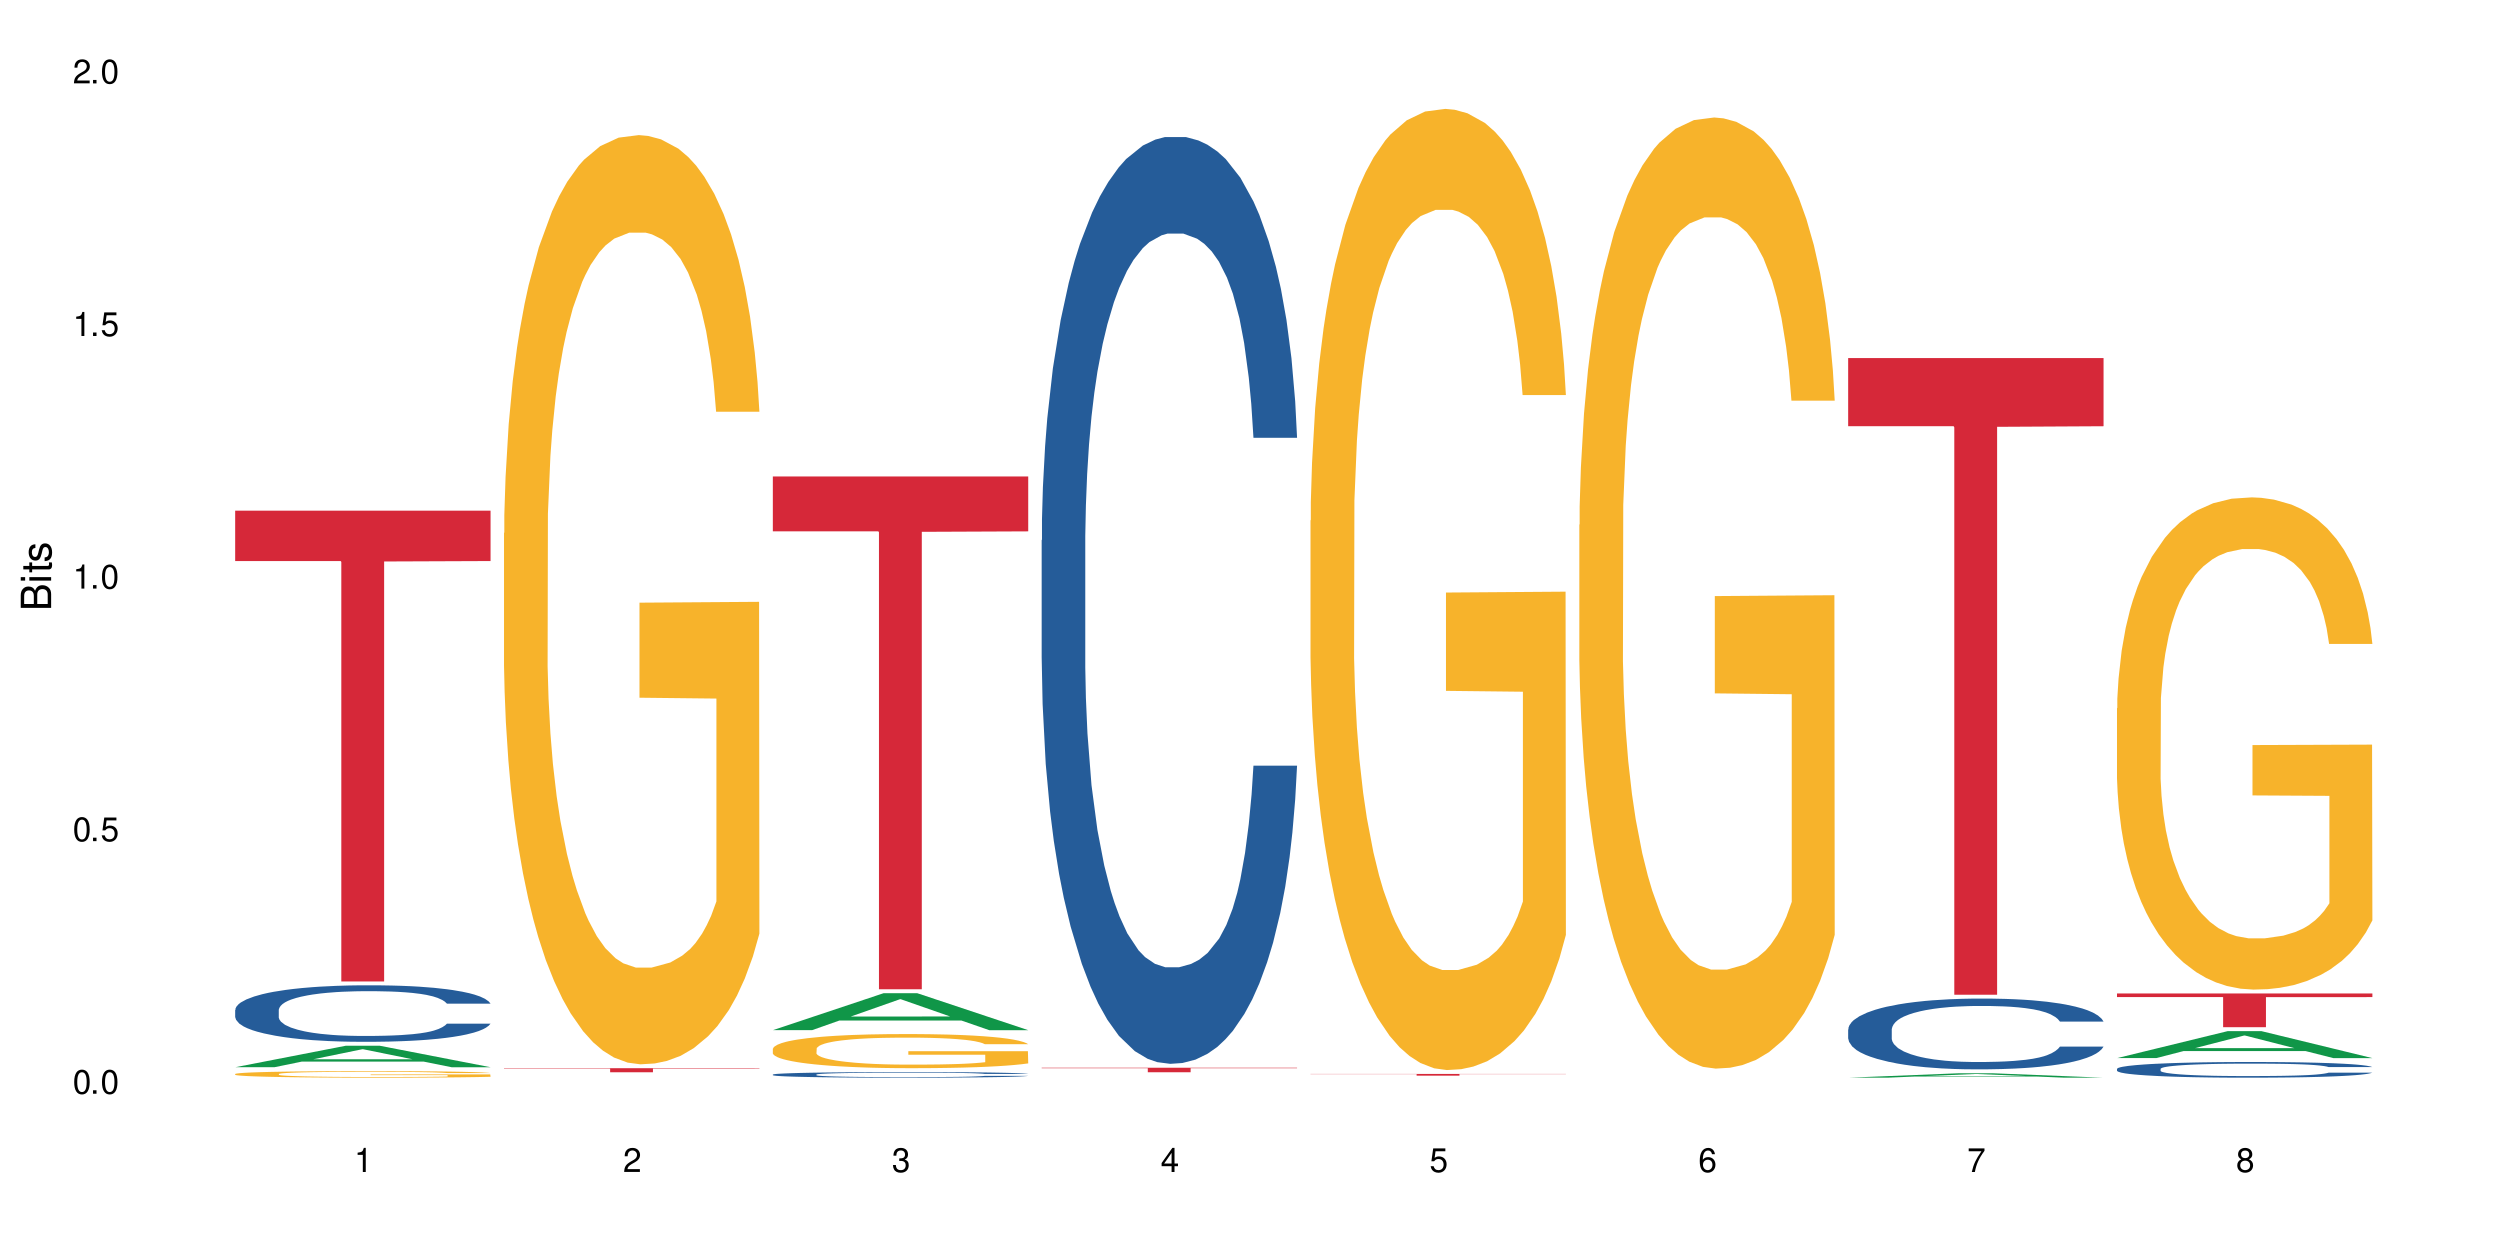 <?xml version="1.0" encoding="UTF-8"?>
<svg xmlns="http://www.w3.org/2000/svg" xmlns:xlink="http://www.w3.org/1999/xlink" width="720" height="360" viewBox="0 0 720 360">
<defs>
<g>
<g id="glyph-0-0">
</g>
<g id="glyph-0-1">
<path d="M 2.641 -6.938 C 2 -6.938 1.422 -6.656 1.078 -6.172 C 0.641 -5.562 0.406 -4.641 0.406 -3.359 C 0.406 -1.016 1.188 0.219 2.641 0.219 C 4.078 0.219 4.859 -1.016 4.859 -3.297 C 4.859 -4.641 4.656 -5.547 4.203 -6.172 C 3.844 -6.656 3.281 -6.938 2.641 -6.938 Z M 2.641 -6.188 C 3.547 -6.188 4 -5.25 4 -3.375 C 4 -1.406 3.562 -0.484 2.625 -0.484 C 1.734 -0.484 1.281 -1.438 1.281 -3.344 C 1.281 -5.25 1.734 -6.188 2.641 -6.188 Z M 2.641 -6.188 "/>
</g>
<g id="glyph-0-2">
<path d="M 1.828 -1 L 0.828 -1 L 0.828 0 L 1.828 0 Z M 1.828 -1 "/>
</g>
<g id="glyph-0-3">
<path d="M 4.562 -6.797 L 1.062 -6.797 L 0.547 -3.094 L 1.328 -3.094 C 1.719 -3.562 2.047 -3.734 2.578 -3.734 C 3.484 -3.734 4.062 -3.109 4.062 -2.094 C 4.062 -1.125 3.484 -0.531 2.578 -0.531 C 1.828 -0.531 1.375 -0.906 1.188 -1.672 L 0.328 -1.672 C 0.453 -1.109 0.547 -0.844 0.75 -0.594 C 1.125 -0.078 1.828 0.219 2.594 0.219 C 3.969 0.219 4.922 -0.781 4.922 -2.219 C 4.922 -3.562 4.031 -4.484 2.719 -4.484 C 2.25 -4.484 1.859 -4.359 1.469 -4.062 L 1.734 -5.969 L 4.562 -5.969 Z M 4.562 -6.797 "/>
</g>
<g id="glyph-0-4">
<path d="M 2.484 -4.938 L 2.484 0 L 3.328 0 L 3.328 -6.938 L 2.766 -6.938 C 2.469 -5.875 2.281 -5.734 0.984 -5.562 L 0.984 -4.938 Z M 2.484 -4.938 "/>
</g>
<g id="glyph-0-5">
<path d="M 4.859 -0.828 L 1.281 -0.828 C 1.359 -1.406 1.672 -1.781 2.5 -2.281 L 3.469 -2.828 C 4.406 -3.344 4.906 -4.062 4.906 -4.906 C 4.906 -5.484 4.672 -6.031 4.266 -6.406 C 3.859 -6.766 3.375 -6.938 2.719 -6.938 C 1.859 -6.938 1.219 -6.625 0.844 -6.031 C 0.609 -5.672 0.5 -5.234 0.484 -4.531 L 1.328 -4.531 C 1.359 -5.016 1.406 -5.281 1.531 -5.516 C 1.75 -5.938 2.188 -6.203 2.703 -6.203 C 3.469 -6.203 4.031 -5.641 4.031 -4.891 C 4.031 -4.344 3.719 -3.859 3.125 -3.516 L 2.234 -3 C 0.812 -2.172 0.406 -1.531 0.328 -0.016 L 4.859 -0.016 Z M 4.859 -0.828 "/>
</g>
<g id="glyph-0-6">
<path d="M 2.125 -3.188 L 2.578 -3.188 C 3.5 -3.188 3.984 -2.766 3.984 -1.922 C 3.984 -1.062 3.469 -0.531 2.594 -0.531 C 1.656 -0.531 1.203 -1 1.156 -2.016 L 0.312 -2.016 C 0.344 -1.453 0.438 -1.094 0.609 -0.781 C 0.953 -0.109 1.625 0.219 2.547 0.219 C 3.953 0.219 4.859 -0.625 4.859 -1.938 C 4.859 -2.828 4.516 -3.297 3.703 -3.594 C 4.344 -3.844 4.656 -4.328 4.656 -5.031 C 4.656 -6.219 3.875 -6.938 2.578 -6.938 C 1.203 -6.938 0.484 -6.172 0.453 -4.703 L 1.297 -4.703 C 1.312 -5.125 1.344 -5.359 1.453 -5.578 C 1.641 -5.969 2.062 -6.203 2.594 -6.203 C 3.344 -6.203 3.797 -5.75 3.797 -5 C 3.797 -4.516 3.609 -4.219 3.25 -4.047 C 3.016 -3.953 2.703 -3.922 2.125 -3.906 Z M 2.125 -3.188 "/>
</g>
<g id="glyph-0-7">
<path d="M 3.141 -1.672 L 3.141 0 L 3.984 0 L 3.984 -1.672 L 4.984 -1.672 L 4.984 -2.438 L 3.984 -2.438 L 3.984 -6.938 L 3.359 -6.938 L 0.266 -2.578 L 0.266 -1.672 Z M 3.141 -2.438 L 1 -2.438 L 3.141 -5.5 Z M 3.141 -2.438 "/>
</g>
<g id="glyph-0-8">
<path d="M 4.781 -5.125 C 4.609 -6.266 3.891 -6.938 2.844 -6.938 C 2.094 -6.938 1.422 -6.578 1.031 -5.953 C 0.594 -5.266 0.406 -4.422 0.406 -3.172 C 0.406 -2 0.578 -1.25 0.984 -0.641 C 1.359 -0.078 1.953 0.219 2.703 0.219 C 3.984 0.219 4.922 -0.75 4.922 -2.094 C 4.922 -3.375 4.062 -4.281 2.844 -4.281 C 2.172 -4.281 1.641 -4.031 1.281 -3.516 C 1.281 -5.234 1.828 -6.188 2.797 -6.188 C 3.391 -6.188 3.797 -5.797 3.938 -5.125 Z M 2.734 -3.531 C 3.547 -3.531 4.062 -2.953 4.062 -2.031 C 4.062 -1.156 3.484 -0.531 2.703 -0.531 C 1.922 -0.531 1.328 -1.188 1.328 -2.078 C 1.328 -2.938 1.906 -3.531 2.734 -3.531 Z M 2.734 -3.531 "/>
</g>
<g id="glyph-0-9">
<path d="M 4.984 -6.797 L 0.438 -6.797 L 0.438 -5.969 L 4.109 -5.969 C 2.5 -3.656 1.828 -2.234 1.328 0 L 2.219 0 C 2.594 -2.172 3.453 -4.047 4.984 -6.094 Z M 4.984 -6.797 "/>
</g>
<g id="glyph-0-10">
<path d="M 3.75 -3.656 C 4.469 -4.094 4.688 -4.438 4.688 -5.078 C 4.688 -6.172 3.844 -6.938 2.641 -6.938 C 1.438 -6.938 0.594 -6.172 0.594 -5.094 C 0.594 -4.438 0.812 -4.094 1.516 -3.656 C 0.734 -3.266 0.359 -2.703 0.359 -1.922 C 0.359 -0.656 1.281 0.219 2.641 0.219 C 3.984 0.219 4.922 -0.656 4.922 -1.922 C 4.922 -2.703 4.531 -3.266 3.75 -3.656 Z M 2.641 -6.188 C 3.359 -6.188 3.812 -5.75 3.812 -5.062 C 3.812 -4.406 3.344 -3.984 2.641 -3.984 C 1.922 -3.984 1.453 -4.406 1.453 -5.078 C 1.453 -5.75 1.922 -6.188 2.641 -6.188 Z M 2.641 -3.266 C 3.484 -3.266 4.062 -2.719 4.062 -1.906 C 4.062 -1.078 3.484 -0.531 2.625 -0.531 C 1.797 -0.531 1.219 -1.094 1.219 -1.906 C 1.219 -2.719 1.781 -3.266 2.641 -3.266 Z M 2.641 -3.266 "/>
</g>
<g id="glyph-1-0">
</g>
<g id="glyph-1-1">
<path d="M 0 -0.953 L 0 -4.891 C 0 -5.719 -0.234 -6.344 -0.734 -6.797 C -1.188 -7.234 -1.812 -7.469 -2.5 -7.469 C -3.547 -7.469 -4.188 -7 -4.625 -5.875 C -4.984 -6.688 -5.625 -7.094 -6.531 -7.094 C -7.172 -7.094 -7.734 -6.859 -8.141 -6.391 C -8.562 -5.922 -8.75 -5.344 -8.75 -4.5 L -8.75 -0.953 Z M -4.984 -2.062 L -7.766 -2.062 L -7.766 -4.219 C -7.766 -4.844 -7.688 -5.203 -7.453 -5.5 C -7.219 -5.812 -6.859 -5.969 -6.375 -5.969 C -5.891 -5.969 -5.531 -5.812 -5.297 -5.5 C -5.062 -5.203 -4.984 -4.844 -4.984 -4.219 Z M -0.984 -2.062 L -4 -2.062 L -4 -4.781 C -4 -5.766 -3.438 -6.359 -2.484 -6.359 C -1.547 -6.359 -0.984 -5.766 -0.984 -4.781 Z M -0.984 -2.062 "/>
</g>
<g id="glyph-1-2">
<path d="M -6.281 -1.797 L -6.281 -0.797 L 0 -0.797 L 0 -1.797 Z M -8.75 -1.797 L -8.75 -0.797 L -7.484 -0.797 L -7.484 -1.797 Z M -8.75 -1.797 "/>
</g>
<g id="glyph-1-3">
<path d="M -6.281 -3.047 L -6.281 -2.016 L -8.016 -2.016 L -8.016 -1.016 L -6.281 -1.016 L -6.281 -0.172 L -5.469 -0.172 L -5.469 -1.016 L -0.719 -1.016 C -0.078 -1.016 0.281 -1.453 0.281 -2.234 C 0.281 -2.5 0.25 -2.719 0.188 -3.047 L -0.641 -3.047 C -0.609 -2.906 -0.594 -2.766 -0.594 -2.562 C -0.594 -2.141 -0.719 -2.016 -1.156 -2.016 L -5.469 -2.016 L -5.469 -3.047 Z M -6.281 -3.047 "/>
</g>
<g id="glyph-1-4">
<path d="M -4.531 -5.25 C -5.766 -5.25 -6.469 -4.422 -6.469 -2.969 C -6.469 -1.516 -5.719 -0.562 -4.547 -0.562 C -3.562 -0.562 -3.094 -1.062 -2.734 -2.562 L -2.516 -3.484 C -2.344 -4.188 -2.094 -4.469 -1.641 -4.469 C -1.047 -4.469 -0.641 -3.875 -0.641 -3 C -0.641 -2.453 -0.797 -2 -1.062 -1.75 C -1.25 -1.594 -1.422 -1.531 -1.875 -1.469 L -1.875 -0.406 C -0.422 -0.453 0.281 -1.266 0.281 -2.922 C 0.281 -4.5 -0.5 -5.516 -1.719 -5.516 C -2.656 -5.516 -3.172 -4.984 -3.469 -3.734 L -3.703 -2.766 C -3.891 -1.953 -4.156 -1.609 -4.594 -1.609 C -5.188 -1.609 -5.547 -2.125 -5.547 -2.938 C -5.547 -3.75 -5.203 -4.172 -4.531 -4.203 Z M -4.531 -5.25 "/>
</g>
</g>
</defs>
<rect x="-72" y="-36" width="864" height="432" fill="rgb(100%, 100%, 100%)" fill-opacity="1"/>
<path fill-rule="nonzero" fill="rgb(6.275%, 58.824%, 28.235%)" fill-opacity="1" d="M 67.73 307.355 L 67.809 307.352 L 99.637 301.164 L 109.301 301.164 L 141.281 307.363 L 130.047 307.363 L 122.031 305.746 L 86.906 305.746 L 79.047 307.355 L 67.73 307.355 L 90.285 305.074 L 118.809 305.07 L 104.586 302.18 L 104.43 302.172 L 104.27 302.191 L 90.207 305.07 L 90.285 305.074 Z M 67.73 307.355 "/>
<path fill-rule="nonzero" fill="rgb(14.51%, 36.078%, 60%)" fill-opacity="1" d="M 67.73 290.855 L 67.82 290.84 L 67.82 290.484 L 68.09 289.918 L 68.719 289.203 L 69.344 288.715 L 70.961 287.836 L 73.203 286.988 L 75.535 286.332 L 77.238 285.945 L 78.766 285.648 L 82.262 285.098 L 84.504 284.816 L 86.926 284.562 L 89.887 284.312 L 92.039 284.164 L 96.883 283.926 L 100.469 283.82 L 103.25 283.777 L 109.262 283.777 L 112.848 283.836 L 115.449 283.91 L 118.32 284.027 L 120.742 284.164 L 124.957 284.488 L 128.727 284.906 L 130.43 285.145 L 133.121 285.605 L 135.184 286.051 L 136.617 286.438 L 138.234 286.988 L 139.668 287.656 L 140.746 288.414 L 141.281 289.055 L 128.727 289.055 L 128.098 288.461 L 127.379 288 L 126.035 287.391 L 124.688 286.957 L 122.805 286.527 L 121.102 286.246 L 118.77 285.961 L 116.707 285.785 L 114.555 285.648 L 112.488 285.559 L 108.543 285.473 L 103.969 285.473 L 102.266 285.5 L 98.766 285.621 L 96.883 285.723 L 94.191 285.934 L 92.309 286.125 L 90.066 286.422 L 88.539 286.676 L 86.656 287.062 L 85.312 287.406 L 83.785 287.895 L 82.891 288.266 L 82.082 288.684 L 81.363 289.176 L 80.828 289.695 L 80.469 290.246 L 80.289 290.781 L 80.289 293.086 L 80.469 293.621 L 80.918 294.246 L 82.082 295.152 L 83.785 295.941 L 85.762 296.566 L 87.645 297.012 L 88.719 297.219 L 90.156 297.457 L 92.398 297.754 L 95.629 298.051 L 97.512 298.172 L 100.383 298.289 L 103.34 298.352 L 107.289 298.352 L 110.785 298.289 L 113.117 298.215 L 115.539 298.098 L 118.859 297.844 L 120.922 297.605 L 122.715 297.324 L 124.062 297.043 L 124.957 296.805 L 126.305 296.344 L 127.379 295.836 L 128.188 295.316 L 128.727 294.809 L 141.281 294.809 L 140.746 295.406 L 139.938 295.984 L 139.129 296.418 L 137.875 296.938 L 136.441 297.398 L 134.375 297.918 L 132.672 298.262 L 130.43 298.633 L 128.367 298.914 L 126.125 299.168 L 122.805 299.465 L 120.652 299.613 L 118.32 299.746 L 115.539 299.867 L 112.043 299.973 L 108.273 300.031 L 104.777 300.047 L 101.008 300.016 L 98.227 299.957 L 94.551 299.82 L 89.977 299.555 L 86.656 299.273 L 84.055 298.988 L 81.812 298.691 L 79.301 298.289 L 76.074 297.637 L 74.098 297.129 L 72.754 296.715 L 71.23 296.133 L 70.152 295.613 L 68.898 294.781 L 68 293.727 L 67.73 292.906 Z M 67.73 290.855 "/>
<path fill-rule="nonzero" fill="rgb(96.863%, 70.196%, 16.863%)" fill-opacity="1" d="M 67.73 309.293 L 67.82 309.293 L 67.82 309.258 L 68.18 309.18 L 69.078 309.074 L 70.242 308.984 L 71.5 308.914 L 72.305 308.879 L 73.652 308.828 L 74.816 308.789 L 77.777 308.711 L 81.543 308.641 L 83.609 308.609 L 85.941 308.578 L 89.258 308.547 L 90.785 308.535 L 95.449 308.504 L 100.738 308.488 L 106.57 308.484 L 109.262 308.484 L 112.938 308.492 L 117.961 308.512 L 120.832 308.527 L 123.074 308.547 L 125.406 308.566 L 128.277 308.602 L 130.969 308.645 L 133.121 308.684 L 135.273 308.738 L 137.066 308.793 L 138.594 308.852 L 139.938 308.926 L 140.746 308.984 L 141.281 309.047 L 128.816 309.047 L 128.098 308.984 L 127.289 308.941 L 125.945 308.883 L 124.598 308.84 L 123.254 308.809 L 120.742 308.762 L 118.59 308.734 L 115.898 308.711 L 113.297 308.695 L 110.336 308.684 L 103.789 308.684 L 99.484 308.695 L 96.973 308.707 L 95.18 308.723 L 92.668 308.746 L 91.141 308.77 L 90.246 308.781 L 87.555 308.836 L 85.762 308.883 L 84.773 308.918 L 83.52 308.969 L 82.621 309.016 L 81.633 309.086 L 81.098 309.137 L 80.379 309.254 L 80.289 309.566 L 80.559 309.629 L 81.098 309.703 L 81.812 309.766 L 82.891 309.828 L 83.965 309.879 L 85.852 309.945 L 87.465 309.992 L 88.719 310.02 L 91.141 310.066 L 92.129 310.082 L 94.461 310.113 L 96.883 310.141 L 99.844 310.16 L 102.086 310.172 L 105.672 310.18 L 110.246 310.18 L 115.629 310.168 L 119.039 310.156 L 121.371 310.141 L 122.895 310.129 L 124.777 310.109 L 126.125 310.094 L 127.379 310.074 L 128.906 310.043 L 128.906 309.629 L 106.75 309.629 L 106.75 309.438 L 141.195 309.434 L 141.281 310.109 L 139.398 310.156 L 137.066 310.203 L 134.824 310.234 L 132.492 310.266 L 129.176 310.297 L 126.484 310.32 L 122.355 310.344 L 118.59 310.359 L 114.645 310.367 L 111.145 310.375 L 107.02 310.375 L 103.34 310.371 L 99.395 310.363 L 96.254 310.348 L 93.383 310.332 L 90.516 310.309 L 86.926 310.273 L 84.594 310.242 L 82.172 310.207 L 79.75 310.164 L 77.598 310.117 L 76.164 310.082 L 74.727 310.039 L 73.203 309.988 L 71.766 309.93 L 70.691 309.875 L 69.703 309.812 L 68.988 309.758 L 68.27 309.68 L 67.91 309.617 L 67.73 309.562 Z M 67.73 309.293 "/>
<path fill-rule="nonzero" fill="rgb(83.922%, 15.686%, 22.353%)" fill-opacity="1" d="M 67.73 147.066 L 141.281 147.066 L 141.281 161.582 L 110.629 161.707 L 110.629 282.656 L 98.297 282.656 L 98.297 161.836 L 98.117 161.582 L 67.73 161.582 Z M 67.73 147.066 "/>
<path fill-rule="nonzero" fill="rgb(96.863%, 70.196%, 16.863%)" fill-opacity="1" d="M 145.156 153.527 L 145.242 153.285 L 145.242 148.398 L 145.602 137.398 L 146.5 122.246 L 147.664 109.781 L 148.922 100.008 L 149.73 94.875 L 151.074 87.543 L 152.242 82.164 L 155.199 71.168 L 158.969 60.902 L 161.031 56.504 L 163.363 52.348 L 166.684 47.703 L 168.207 45.992 L 172.871 42.082 L 178.164 39.641 L 183.992 38.906 L 186.684 39.152 L 190.363 40.129 L 195.387 42.816 L 198.254 45.262 L 200.496 47.703 L 202.828 50.883 L 205.699 55.77 L 208.391 61.637 L 210.543 67.5 L 212.695 74.832 L 214.492 82.652 L 216.016 91.207 L 217.359 101.473 L 218.168 110.027 L 218.707 118.582 L 206.238 118.582 L 205.52 110.027 L 204.715 103.426 L 203.367 95.363 L 202.023 89.496 L 200.676 84.852 L 198.164 78.5 L 196.012 74.59 L 193.32 71.168 L 190.723 68.969 L 187.762 67.5 L 185.969 67.012 L 181.211 67.012 L 176.906 68.723 L 174.395 70.68 L 172.602 72.633 L 170.09 76.301 L 168.566 79.23 L 167.668 81.188 L 164.977 88.766 L 163.184 95.605 L 162.195 100.25 L 160.941 107.582 L 160.043 114.18 L 159.059 123.957 L 158.52 131.289 L 157.801 147.906 L 157.711 191.898 L 157.98 201.188 L 158.52 211.207 L 159.238 220.004 L 160.312 229.293 L 161.391 236.379 L 163.273 245.91 L 164.887 252.266 L 166.145 256.422 L 168.566 263.02 L 169.551 265.219 L 171.883 269.617 L 174.305 273.039 L 177.266 275.973 L 179.508 277.438 L 183.098 278.66 L 187.672 278.66 L 193.055 277.195 L 196.461 275.238 L 198.793 273.285 L 200.32 271.574 L 202.203 268.887 L 203.547 266.441 L 204.805 263.754 L 206.328 259.598 L 206.328 201.188 L 184.172 200.941 L 184.172 173.57 L 218.617 173.324 L 218.707 268.887 L 216.824 275.484 L 214.492 281.84 L 212.25 286.727 L 209.918 290.883 L 206.598 295.523 L 203.906 298.457 L 199.781 301.879 L 196.012 304.078 L 192.066 305.543 L 188.566 306.277 L 184.441 306.523 L 180.766 306.035 L 176.816 304.566 L 173.68 302.613 L 170.809 300.168 L 167.938 296.992 L 164.352 291.859 L 162.016 287.703 L 159.594 282.57 L 157.172 276.461 L 155.02 269.863 L 153.586 264.73 L 152.152 258.863 L 150.625 251.531 L 149.191 243.223 L 148.113 235.648 L 147.129 227.094 L 146.41 219.027 L 145.691 208.031 L 145.332 199.23 L 145.156 191.656 Z M 145.156 153.527 "/>
<path fill-rule="nonzero" fill="rgb(83.922%, 15.686%, 22.353%)" fill-opacity="1" d="M 145.156 307.645 L 218.707 307.645 L 218.707 307.766 L 188.051 307.77 L 188.051 308.805 L 175.719 308.805 L 175.719 307.77 L 175.539 307.766 L 145.156 307.766 Z M 145.156 307.645 "/>
<path fill-rule="nonzero" fill="rgb(6.275%, 58.824%, 28.235%)" fill-opacity="1" d="M 222.578 296.68 L 222.656 296.668 L 254.48 286.039 L 264.148 286.039 L 296.129 296.688 L 284.895 296.688 L 276.879 293.91 L 241.75 293.91 L 233.895 296.68 L 222.578 296.68 L 245.129 292.758 L 273.656 292.75 L 259.434 287.777 L 259.273 287.77 L 259.117 287.801 L 245.051 292.75 L 245.129 292.758 Z M 222.578 296.68 "/>
<path fill-rule="nonzero" fill="rgb(14.51%, 36.078%, 60%)" fill-opacity="1" d="M 222.578 309.461 L 222.668 309.461 L 222.668 309.426 L 222.938 309.371 L 223.562 309.297 L 224.191 309.25 L 225.809 309.164 L 228.051 309.078 L 230.383 309.012 L 232.086 308.977 L 233.609 308.945 L 237.109 308.891 L 239.352 308.863 L 241.773 308.836 L 244.734 308.812 L 246.887 308.797 L 251.73 308.773 L 255.316 308.762 L 258.098 308.758 L 264.109 308.758 L 267.695 308.766 L 270.297 308.773 L 273.168 308.785 L 275.59 308.797 L 279.805 308.828 L 283.57 308.871 L 285.277 308.895 L 287.969 308.941 L 290.031 308.984 L 291.465 309.023 L 293.082 309.078 L 294.516 309.145 L 295.59 309.219 L 296.129 309.285 L 283.57 309.285 L 282.945 309.223 L 282.227 309.18 L 280.883 309.117 L 279.535 309.074 L 277.652 309.031 L 275.949 309.004 L 273.617 308.977 L 271.551 308.957 L 269.398 308.945 L 267.336 308.938 L 263.391 308.926 L 258.816 308.926 L 257.109 308.93 L 253.613 308.941 L 251.73 308.953 L 249.039 308.973 L 247.156 308.992 L 244.914 309.023 L 243.387 309.047 L 241.504 309.086 L 240.16 309.121 L 238.633 309.168 L 237.738 309.207 L 236.93 309.246 L 236.211 309.297 L 235.672 309.348 L 235.316 309.402 L 235.137 309.453 L 235.137 309.684 L 235.316 309.738 L 235.762 309.801 L 236.93 309.891 L 238.633 309.969 L 240.605 310.031 L 242.492 310.074 L 243.566 310.094 L 245.004 310.117 L 247.246 310.148 L 250.473 310.18 L 252.355 310.191 L 255.227 310.203 L 258.188 310.207 L 262.133 310.207 L 265.633 310.203 L 267.965 310.195 L 270.387 310.184 L 273.707 310.156 L 275.77 310.133 L 277.562 310.105 L 278.906 310.078 L 279.805 310.055 L 281.148 310.008 L 282.227 309.957 L 283.035 309.906 L 283.57 309.855 L 296.129 309.855 L 295.59 309.914 L 294.785 309.973 L 293.977 310.016 L 292.723 310.066 L 291.285 310.113 L 289.223 310.164 L 287.52 310.199 L 285.277 310.234 L 283.215 310.262 L 280.973 310.289 L 277.652 310.316 L 275.5 310.332 L 273.168 310.348 L 270.387 310.359 L 266.887 310.367 L 263.121 310.375 L 259.621 310.375 L 255.855 310.371 L 253.074 310.367 L 249.398 310.355 L 244.824 310.328 L 241.504 310.301 L 238.902 310.27 L 236.66 310.242 L 234.148 310.203 L 230.918 310.137 L 228.945 310.086 L 227.602 310.043 L 226.074 309.988 L 225 309.934 L 223.742 309.852 L 222.848 309.746 L 222.578 309.668 Z M 222.578 309.461 "/>
<path fill-rule="nonzero" fill="rgb(96.863%, 70.196%, 16.863%)" fill-opacity="1" d="M 222.578 302.02 L 222.668 302.012 L 222.668 301.832 L 223.027 301.426 L 223.922 300.871 L 225.09 300.414 L 226.344 300.055 L 227.152 299.863 L 228.496 299.598 L 229.664 299.398 L 232.625 298.996 L 236.391 298.617 L 238.453 298.457 L 240.785 298.305 L 244.105 298.133 L 245.629 298.07 L 250.293 297.926 L 255.586 297.836 L 261.418 297.809 L 264.109 297.82 L 267.785 297.855 L 272.809 297.953 L 275.68 298.043 L 277.922 298.133 L 280.254 298.25 L 283.125 298.43 L 285.816 298.645 L 287.969 298.859 L 290.121 299.129 L 291.914 299.418 L 293.438 299.73 L 294.785 300.109 L 295.59 300.422 L 296.129 300.734 L 283.66 300.734 L 282.945 300.422 L 282.137 300.18 L 280.793 299.883 L 279.445 299.668 L 278.102 299.496 L 275.59 299.266 L 273.438 299.121 L 270.746 298.996 L 268.145 298.914 L 265.184 298.859 L 263.391 298.844 L 258.637 298.844 L 254.332 298.906 L 251.82 298.977 L 250.023 299.047 L 247.512 299.184 L 245.988 299.289 L 245.094 299.363 L 242.402 299.641 L 240.605 299.891 L 239.621 300.062 L 238.363 300.332 L 237.469 300.574 L 236.48 300.934 L 235.941 301.203 L 235.227 301.812 L 235.137 303.43 L 235.406 303.77 L 235.941 304.137 L 236.66 304.461 L 237.738 304.801 L 238.812 305.062 L 240.695 305.414 L 242.312 305.645 L 243.566 305.797 L 245.988 306.039 L 246.977 306.121 L 249.309 306.281 L 251.73 306.41 L 254.691 306.516 L 256.934 306.57 L 260.52 306.613 L 265.094 306.613 L 270.477 306.562 L 273.887 306.488 L 276.219 306.418 L 277.742 306.355 L 279.625 306.258 L 280.973 306.168 L 282.227 306.066 L 283.75 305.914 L 283.75 303.77 L 261.598 303.762 L 261.598 302.754 L 296.039 302.746 L 296.129 306.258 L 294.246 306.5 L 291.914 306.73 L 289.672 306.91 L 287.34 307.062 L 284.02 307.234 L 281.328 307.344 L 277.203 307.469 L 273.438 307.547 L 269.488 307.602 L 265.992 307.629 L 261.867 307.637 L 258.188 307.621 L 254.242 307.566 L 251.102 307.496 L 248.23 307.406 L 245.359 307.289 L 241.773 307.102 L 239.441 306.949 L 237.02 306.758 L 234.598 306.535 L 232.445 306.293 L 231.008 306.105 L 229.574 305.887 L 228.051 305.617 L 226.613 305.312 L 225.539 305.035 L 224.551 304.723 L 223.832 304.426 L 223.117 304.02 L 222.758 303.699 L 222.578 303.418 Z M 222.578 302.02 "/>
<path fill-rule="nonzero" fill="rgb(83.922%, 15.686%, 22.353%)" fill-opacity="1" d="M 222.578 137.219 L 296.129 137.219 L 296.129 153.031 L 265.477 153.168 L 265.477 284.918 L 253.141 284.918 L 253.141 153.309 L 252.965 153.031 L 222.578 153.031 Z M 222.578 137.219 "/>
<path fill-rule="nonzero" fill="rgb(14.51%, 36.078%, 60%)" fill-opacity="1" d="M 300 155.605 L 300.09 155.359 L 300.09 149.504 L 300.359 140.234 L 300.988 128.523 L 301.617 120.473 L 303.23 106.074 L 305.473 92.168 L 307.805 81.434 L 309.508 75.09 L 311.035 70.211 L 314.531 61.184 L 316.773 56.547 L 319.195 52.398 L 322.156 48.25 L 324.309 45.812 L 329.152 41.906 L 332.742 40.199 L 335.52 39.469 L 341.531 39.469 L 345.117 40.445 L 347.719 41.664 L 350.59 43.617 L 353.012 45.812 L 357.227 51.18 L 360.996 58.012 L 362.699 61.914 L 365.391 69.477 L 367.453 76.797 L 368.891 83.141 L 370.504 92.168 L 371.938 103.148 L 373.016 115.59 L 373.555 126.082 L 360.996 126.082 L 360.367 116.324 L 359.648 108.758 L 358.305 98.758 L 356.961 91.68 L 355.074 84.605 L 353.371 79.969 L 351.039 75.332 L 348.977 72.406 L 346.824 70.211 L 344.762 68.746 L 340.812 67.281 L 336.238 67.281 L 334.535 67.77 L 331.035 69.723 L 329.152 71.43 L 326.461 74.844 L 324.578 78.016 L 322.336 82.898 L 320.812 87.043 L 318.926 93.387 L 317.582 99 L 316.059 107.051 L 315.16 113.152 L 314.352 119.984 L 313.637 128.035 L 313.098 136.574 L 312.738 145.602 L 312.559 154.387 L 312.559 192.203 L 312.738 200.984 L 313.188 211.234 L 314.352 226.117 L 316.059 239.047 L 318.031 249.297 L 319.914 256.613 L 320.992 260.031 L 322.426 263.934 L 324.668 268.812 L 327.898 273.695 L 329.781 275.645 L 332.652 277.598 L 335.609 278.574 L 339.559 278.574 L 343.055 277.598 L 345.387 276.379 L 347.809 274.426 L 351.129 270.277 L 353.191 266.375 L 354.984 261.738 L 356.332 257.102 L 357.227 253.199 L 358.574 245.637 L 359.648 237.34 L 360.457 228.801 L 360.996 220.504 L 373.555 220.504 L 373.016 230.266 L 372.207 239.781 L 371.402 246.855 L 370.145 255.395 L 368.711 262.957 L 366.645 271.496 L 364.941 277.109 L 362.699 283.211 L 360.637 287.844 L 358.395 291.992 L 355.074 296.871 L 352.922 299.312 L 350.59 301.508 L 347.809 303.461 L 344.312 305.168 L 340.543 306.145 L 337.047 306.387 L 333.277 305.898 L 330.5 304.926 L 326.82 302.727 L 322.246 298.336 L 318.926 293.699 L 316.324 289.066 L 314.082 284.184 L 311.57 277.598 L 308.344 266.863 L 306.371 258.566 L 305.023 251.734 L 303.5 242.219 L 302.422 233.68 L 301.168 220.016 L 300.27 202.695 L 300 189.273 Z M 300 155.605 "/>
<path fill-rule="nonzero" fill="rgb(83.922%, 15.686%, 22.353%)" fill-opacity="1" d="M 300 307.508 L 373.555 307.508 L 373.555 307.648 L 342.898 307.648 L 342.898 308.809 L 330.566 308.809 L 330.566 307.648 L 300 307.648 Z M 300 307.508 "/>
<path fill-rule="nonzero" fill="rgb(96.863%, 70.196%, 16.863%)" fill-opacity="1" d="M 377.426 149.922 L 377.516 149.672 L 377.516 144.613 L 377.871 133.238 L 378.77 117.566 L 379.938 104.672 L 381.191 94.559 L 382 89.25 L 383.344 81.668 L 384.512 76.105 L 387.469 64.73 L 391.238 54.113 L 393.301 49.562 L 395.633 45.266 L 398.953 40.461 L 400.477 38.691 L 405.141 34.648 L 410.434 32.117 L 416.262 31.359 L 418.953 31.613 L 422.633 32.625 L 427.656 35.406 L 430.527 37.934 L 432.77 40.461 L 435.102 43.746 L 437.969 48.805 L 440.66 54.871 L 442.812 60.938 L 444.969 68.523 L 446.762 76.613 L 448.285 85.461 L 449.633 96.078 L 450.438 104.926 L 450.977 113.773 L 438.508 113.773 L 437.789 104.926 L 436.984 98.098 L 435.637 89.758 L 434.293 83.691 L 432.949 78.887 L 430.438 72.312 L 428.281 68.27 L 425.594 64.73 L 422.992 62.453 L 420.031 60.938 L 418.238 60.434 L 413.484 60.434 L 409.176 62.203 L 406.664 64.223 L 404.871 66.246 L 402.359 70.039 L 400.836 73.07 L 399.938 75.094 L 397.246 82.93 L 395.453 90.012 L 394.469 94.812 L 393.211 102.398 L 392.312 109.223 L 391.328 119.336 L 390.789 126.918 L 390.07 144.109 L 389.98 189.613 L 390.25 199.219 L 390.789 209.582 L 391.508 218.684 L 392.582 228.293 L 393.66 235.621 L 395.543 245.48 L 397.156 252.055 L 398.414 256.352 L 400.836 263.176 L 401.82 265.453 L 404.156 270.004 L 406.574 273.543 L 409.535 276.574 L 411.777 278.094 L 415.367 279.355 L 419.941 279.355 L 425.324 277.84 L 428.73 275.816 L 431.062 273.797 L 432.59 272.027 L 434.473 269.246 L 435.816 266.715 L 437.074 263.938 L 438.598 259.637 L 438.598 199.219 L 416.441 198.965 L 416.441 170.652 L 450.887 170.398 L 450.977 269.246 L 449.094 276.07 L 446.762 282.645 L 444.52 287.699 L 442.188 291.996 L 438.867 296.801 L 436.176 299.832 L 432.051 303.371 L 428.281 305.648 L 424.336 307.164 L 420.84 307.922 L 416.711 308.176 L 413.035 307.672 L 409.086 306.152 L 405.949 304.133 L 403.078 301.602 L 400.207 298.316 L 396.621 293.008 L 394.289 288.711 L 391.867 283.402 L 389.445 277.082 L 387.293 270.254 L 385.855 264.945 L 384.422 258.879 L 382.895 251.297 L 381.461 242.699 L 380.383 234.863 L 379.398 226.016 L 378.68 217.672 L 377.961 206.297 L 377.605 197.195 L 377.426 189.359 Z M 377.426 149.922 "/>
<path fill-rule="nonzero" fill="rgb(83.922%, 15.686%, 22.353%)" fill-opacity="1" d="M 377.426 309.297 L 450.977 309.297 L 450.977 309.348 L 420.324 309.348 L 420.324 309.789 L 407.988 309.789 L 407.988 309.352 L 407.809 309.348 L 377.426 309.348 Z M 377.426 309.297 "/>
<path fill-rule="nonzero" fill="rgb(96.863%, 70.196%, 16.863%)" fill-opacity="1" d="M 454.848 151.16 L 454.938 150.91 L 454.938 145.906 L 455.297 134.648 L 456.191 119.141 L 457.359 106.383 L 458.613 96.375 L 459.422 91.121 L 460.77 83.617 L 461.934 78.113 L 464.895 66.855 L 468.66 56.352 L 470.723 51.848 L 473.055 47.594 L 476.375 42.84 L 477.898 41.09 L 482.562 37.086 L 487.855 34.586 L 493.688 33.836 L 496.379 34.086 L 500.055 35.086 L 505.078 37.84 L 507.949 40.34 L 510.191 42.84 L 512.523 46.094 L 515.395 51.098 L 518.086 57.102 L 520.238 63.105 L 522.391 70.609 L 524.184 78.613 L 525.711 87.371 L 527.055 97.875 L 527.863 106.633 L 528.398 115.387 L 515.934 115.387 L 515.215 106.633 L 514.406 99.879 L 513.062 91.621 L 511.715 85.617 L 510.371 80.863 L 507.859 74.359 L 505.707 70.359 L 503.016 66.855 L 500.414 64.605 L 497.453 63.105 L 495.66 62.605 L 490.906 62.605 L 486.602 64.355 L 484.09 66.355 L 482.297 68.355 L 479.785 72.109 L 478.258 75.113 L 477.363 77.113 L 474.672 84.867 L 472.879 91.871 L 471.891 96.625 L 470.633 104.129 L 469.738 110.883 L 468.75 120.891 L 468.211 128.395 L 467.496 145.406 L 467.406 190.434 L 467.676 199.941 L 468.211 210.195 L 468.93 219.203 L 470.008 228.707 L 471.082 235.965 L 472.965 245.719 L 474.582 252.223 L 475.836 256.477 L 478.258 263.23 L 479.246 265.48 L 481.578 269.984 L 484 273.488 L 486.961 276.488 L 489.203 277.988 L 492.789 279.242 L 497.363 279.242 L 502.746 277.738 L 506.156 275.738 L 508.488 273.738 L 510.012 271.988 L 511.895 269.234 L 513.242 266.734 L 514.496 263.98 L 516.023 259.73 L 516.023 199.941 L 493.867 199.691 L 493.867 171.672 L 528.309 171.422 L 528.398 269.234 L 526.516 275.988 L 524.184 282.492 L 521.941 287.496 L 519.609 291.75 L 516.289 296.5 L 513.602 299.504 L 509.473 303.008 L 505.707 305.258 L 501.758 306.758 L 498.262 307.508 L 494.137 307.758 L 490.457 307.258 L 486.512 305.758 L 483.371 303.758 L 480.5 301.254 L 477.633 298.004 L 474.043 292.75 L 471.711 288.496 L 469.289 283.242 L 466.867 276.988 L 464.715 270.234 L 463.281 264.98 L 461.844 258.977 L 460.32 251.473 L 458.883 242.969 L 457.809 235.215 L 456.82 226.457 L 456.102 218.203 L 455.387 206.945 L 455.027 197.938 L 454.848 190.184 Z M 454.848 151.16 "/>
<path fill-rule="nonzero" fill="rgb(6.275%, 58.824%, 28.235%)" fill-opacity="1" d="M 532.27 310.375 L 532.352 310.375 L 564.176 309.098 L 573.84 309.098 L 605.824 310.375 L 594.586 310.375 L 586.57 310.043 L 551.445 310.043 L 543.586 310.375 L 532.27 310.375 L 554.824 309.902 L 583.348 309.902 L 569.125 309.305 L 568.969 309.305 L 568.812 309.309 L 554.746 309.902 L 554.824 309.902 Z M 532.27 310.375 "/>
<path fill-rule="nonzero" fill="rgb(14.51%, 36.078%, 60%)" fill-opacity="1" d="M 532.27 296.469 L 532.359 296.449 L 532.359 296.004 L 532.629 295.297 L 533.258 294.402 L 533.887 293.785 L 535.5 292.688 L 537.742 291.625 L 540.074 290.809 L 541.777 290.324 L 543.305 289.949 L 546.801 289.262 L 549.043 288.906 L 551.465 288.59 L 554.426 288.273 L 556.578 288.09 L 561.422 287.789 L 565.012 287.66 L 567.793 287.605 L 573.801 287.605 L 577.391 287.68 L 579.992 287.773 L 582.859 287.922 L 585.281 288.09 L 589.5 288.5 L 593.266 289.02 L 594.969 289.316 L 597.66 289.895 L 599.723 290.453 L 601.16 290.938 L 602.773 291.625 L 604.207 292.465 L 605.285 293.414 L 605.824 294.215 L 593.266 294.215 L 592.637 293.469 L 591.922 292.895 L 590.574 292.129 L 589.23 291.59 L 587.344 291.051 L 585.641 290.695 L 583.309 290.344 L 581.246 290.117 L 579.094 289.949 L 577.031 289.84 L 573.082 289.727 L 568.508 289.727 L 566.805 289.766 L 563.305 289.914 L 561.422 290.043 L 558.73 290.305 L 556.848 290.547 L 554.605 290.918 L 553.082 291.234 L 551.199 291.719 L 549.852 292.148 L 548.328 292.762 L 547.43 293.227 L 546.621 293.75 L 545.906 294.363 L 545.367 295.016 L 545.008 295.703 L 544.828 296.375 L 544.828 299.262 L 545.008 299.93 L 545.457 300.715 L 546.621 301.848 L 548.328 302.836 L 550.301 303.617 L 552.184 304.176 L 553.262 304.438 L 554.695 304.734 L 556.938 305.109 L 560.168 305.48 L 562.051 305.629 L 564.922 305.777 L 567.883 305.852 L 571.828 305.852 L 575.324 305.777 L 577.656 305.684 L 580.078 305.535 L 583.398 305.219 L 585.461 304.922 L 587.254 304.566 L 588.602 304.215 L 589.5 303.918 L 590.844 303.34 L 591.922 302.707 L 592.727 302.055 L 593.266 301.422 L 605.824 301.422 L 605.285 302.168 L 604.477 302.891 L 603.672 303.434 L 602.414 304.082 L 600.98 304.66 L 598.918 305.312 L 597.211 305.742 L 594.969 306.207 L 592.906 306.559 L 590.664 306.879 L 587.344 307.25 L 585.191 307.438 L 582.859 307.602 L 580.078 307.754 L 576.582 307.883 L 572.816 307.957 L 569.316 307.977 L 565.551 307.938 L 562.77 307.863 L 559.09 307.695 L 554.516 307.359 L 551.199 307.008 L 548.598 306.652 L 546.355 306.281 L 543.844 305.777 L 540.613 304.961 L 538.641 304.324 L 537.293 303.805 L 535.77 303.078 L 534.691 302.426 L 533.438 301.383 L 532.539 300.062 L 532.27 299.039 Z M 532.27 296.469 "/>
<path fill-rule="nonzero" fill="rgb(83.922%, 15.686%, 22.353%)" fill-opacity="1" d="M 532.27 103.125 L 605.824 103.125 L 605.824 122.754 L 575.168 122.926 L 575.168 286.484 L 562.836 286.484 L 562.836 123.098 L 562.656 122.754 L 532.27 122.754 Z M 532.27 103.125 "/>
<path fill-rule="nonzero" fill="rgb(6.275%, 58.824%, 28.235%)" fill-opacity="1" d="M 609.695 304.73 L 609.773 304.723 L 641.598 296.961 L 651.266 296.961 L 683.246 304.738 L 672.008 304.738 L 663.996 302.707 L 628.867 302.707 L 621.012 304.73 L 609.695 304.73 L 632.246 301.867 L 660.773 301.859 L 646.551 298.23 L 646.391 298.223 L 646.234 298.246 L 632.168 301.859 L 632.246 301.867 Z M 609.695 304.73 "/>
<path fill-rule="nonzero" fill="rgb(14.51%, 36.078%, 60%)" fill-opacity="1" d="M 609.695 307.824 L 609.785 307.82 L 609.785 307.723 L 610.055 307.562 L 610.68 307.367 L 611.309 307.23 L 612.922 306.984 L 615.164 306.75 L 617.5 306.57 L 619.203 306.461 L 620.727 306.379 L 624.227 306.227 L 626.469 306.148 L 628.891 306.078 L 631.852 306.008 L 634.004 305.965 L 638.848 305.898 L 642.434 305.871 L 645.215 305.859 L 651.223 305.859 L 654.812 305.875 L 657.414 305.895 L 660.285 305.93 L 662.707 305.965 L 666.922 306.059 L 670.688 306.172 L 672.395 306.238 L 675.086 306.367 L 677.148 306.488 L 678.582 306.598 L 680.195 306.75 L 681.633 306.938 L 682.707 307.148 L 683.246 307.324 L 670.688 307.324 L 670.062 307.16 L 669.344 307.031 L 667.996 306.863 L 666.652 306.742 L 664.77 306.621 L 663.066 306.543 L 660.734 306.465 L 658.668 306.414 L 656.516 306.379 L 654.453 306.355 L 650.508 306.328 L 645.934 306.328 L 644.227 306.336 L 640.73 306.371 L 638.848 306.398 L 636.156 306.457 L 634.273 306.512 L 632.027 306.594 L 630.504 306.664 L 628.621 306.77 L 627.273 306.867 L 625.75 307.004 L 624.852 307.105 L 624.047 307.223 L 623.328 307.355 L 622.789 307.5 L 622.43 307.656 L 622.254 307.805 L 622.254 308.441 L 622.43 308.594 L 622.879 308.766 L 624.047 309.016 L 625.75 309.234 L 627.723 309.41 L 629.605 309.535 L 630.684 309.59 L 632.117 309.656 L 634.363 309.738 L 637.59 309.824 L 639.473 309.855 L 642.344 309.887 L 645.305 309.906 L 649.25 309.906 L 652.75 309.887 L 655.082 309.867 L 657.504 309.836 L 660.82 309.766 L 662.887 309.699 L 664.68 309.621 L 666.023 309.543 L 666.922 309.477 L 668.266 309.348 L 669.344 309.207 L 670.152 309.062 L 670.688 308.922 L 683.246 308.922 L 682.707 309.086 L 681.902 309.25 L 681.094 309.367 L 679.84 309.512 L 678.402 309.641 L 676.34 309.785 L 674.637 309.879 L 672.395 309.984 L 670.332 310.062 L 668.086 310.133 L 664.77 310.215 L 662.617 310.258 L 660.285 310.293 L 657.504 310.328 L 654.004 310.355 L 650.238 310.371 L 646.738 310.375 L 642.973 310.367 L 640.191 310.352 L 636.516 310.312 L 631.941 310.238 L 628.621 310.16 L 626.02 310.082 L 623.777 310 L 621.266 309.887 L 618.035 309.707 L 616.062 309.566 L 614.719 309.449 L 613.191 309.289 L 612.117 309.145 L 610.859 308.914 L 609.965 308.621 L 609.695 308.395 Z M 609.695 307.824 "/>
<path fill-rule="nonzero" fill="rgb(96.863%, 70.196%, 16.863%)" fill-opacity="1" d="M 609.695 203.961 L 609.785 203.832 L 609.785 201.242 L 610.145 195.414 L 611.039 187.391 L 612.207 180.785 L 613.461 175.609 L 614.27 172.891 L 615.613 169.004 L 616.781 166.156 L 619.742 160.332 L 623.508 154.895 L 625.57 152.562 L 627.902 150.363 L 631.223 147.902 L 632.746 146.996 L 637.41 144.926 L 642.703 143.629 L 648.535 143.242 L 651.223 143.371 L 654.902 143.891 L 659.926 145.312 L 662.797 146.609 L 665.039 147.902 L 667.371 149.586 L 670.242 152.176 L 672.93 155.281 L 675.086 158.391 L 677.238 162.273 L 679.031 166.414 L 680.555 170.945 L 681.902 176.383 L 682.707 180.914 L 683.246 185.445 L 670.777 185.445 L 670.062 180.914 L 669.254 177.422 L 667.91 173.148 L 666.562 170.039 L 665.219 167.582 L 662.707 164.215 L 660.555 162.145 L 657.863 160.332 L 655.262 159.164 L 652.301 158.391 L 650.508 158.129 L 645.754 158.129 L 641.449 159.035 L 638.938 160.07 L 637.141 161.109 L 634.629 163.051 L 633.105 164.602 L 632.207 165.641 L 629.52 169.652 L 627.723 173.277 L 626.738 175.738 L 625.48 179.621 L 624.586 183.117 L 623.598 188.297 L 623.059 192.18 L 622.344 200.984 L 622.254 224.285 L 622.52 229.207 L 623.059 234.516 L 623.777 239.176 L 624.852 244.094 L 625.93 247.848 L 627.812 252.898 L 629.43 256.266 L 630.684 258.465 L 633.105 261.961 L 634.094 263.125 L 636.426 265.457 L 638.848 267.27 L 641.805 268.824 L 644.047 269.598 L 647.637 270.246 L 652.211 270.246 L 657.594 269.469 L 661 268.434 L 663.332 267.398 L 664.859 266.492 L 666.742 265.066 L 668.086 263.773 L 669.344 262.348 L 670.867 260.148 L 670.867 229.207 L 648.715 229.078 L 648.715 214.578 L 683.156 214.449 L 683.246 265.066 L 681.363 268.562 L 679.031 271.93 L 676.789 274.52 L 674.457 276.719 L 671.137 279.18 L 668.445 280.734 L 664.32 282.547 L 660.555 283.711 L 656.605 284.488 L 653.109 284.875 L 648.98 285.004 L 645.305 284.746 L 641.359 283.969 L 638.219 282.934 L 635.348 281.641 L 632.477 279.957 L 628.891 277.238 L 626.559 275.035 L 624.137 272.316 L 621.715 269.082 L 619.562 265.586 L 618.125 262.867 L 616.691 259.762 L 615.164 255.875 L 613.73 251.473 L 612.656 247.461 L 611.668 242.93 L 610.949 238.656 L 610.234 232.832 L 609.875 228.172 L 609.695 224.156 Z M 609.695 203.961 "/>
<path fill-rule="nonzero" fill="rgb(83.922%, 15.686%, 22.353%)" fill-opacity="1" d="M 609.695 286.125 L 683.246 286.125 L 683.246 287.164 L 652.594 287.176 L 652.594 295.84 L 640.258 295.84 L 640.258 287.184 L 640.082 287.164 L 609.695 287.164 Z M 609.695 286.125 "/>
<g fill="rgb(0%, 0%, 0%)" fill-opacity="1">
<use xlink:href="#glyph-0-1" x="20.965" y="314.993"/>
<use xlink:href="#glyph-0-2" x="25.965" y="314.993"/>
<use xlink:href="#glyph-0-1" x="28.965" y="314.993"/>
</g>
<g fill="rgb(0%, 0%, 0%)" fill-opacity="1">
<use xlink:href="#glyph-0-1" x="20.965" y="242.251"/>
<use xlink:href="#glyph-0-2" x="25.965" y="242.251"/>
<use xlink:href="#glyph-0-3" x="28.965" y="242.251"/>
</g>
<g fill="rgb(0%, 0%, 0%)" fill-opacity="1">
<use xlink:href="#glyph-0-4" x="20.965" y="169.509"/>
<use xlink:href="#glyph-0-2" x="25.965" y="169.509"/>
<use xlink:href="#glyph-0-1" x="28.965" y="169.509"/>
</g>
<g fill="rgb(0%, 0%, 0%)" fill-opacity="1">
<use xlink:href="#glyph-0-4" x="20.965" y="96.767"/>
<use xlink:href="#glyph-0-2" x="25.965" y="96.767"/>
<use xlink:href="#glyph-0-3" x="28.965" y="96.767"/>
</g>
<g fill="rgb(0%, 0%, 0%)" fill-opacity="1">
<use xlink:href="#glyph-0-5" x="20.965" y="24.024"/>
<use xlink:href="#glyph-0-2" x="25.965" y="24.024"/>
<use xlink:href="#glyph-0-1" x="28.965" y="24.024"/>
</g>
<g fill="rgb(0%, 0%, 0%)" fill-opacity="1">
<use xlink:href="#glyph-0-4" x="102.008" y="337.532"/>
</g>
<g fill="rgb(0%, 0%, 0%)" fill-opacity="1">
<use xlink:href="#glyph-0-5" x="179.43" y="337.532"/>
</g>
<g fill="rgb(0%, 0%, 0%)" fill-opacity="1">
<use xlink:href="#glyph-0-6" x="256.855" y="337.532"/>
</g>
<g fill="rgb(0%, 0%, 0%)" fill-opacity="1">
<use xlink:href="#glyph-0-7" x="334.277" y="337.532"/>
</g>
<g fill="rgb(0%, 0%, 0%)" fill-opacity="1">
<use xlink:href="#glyph-0-3" x="411.699" y="337.532"/>
</g>
<g fill="rgb(0%, 0%, 0%)" fill-opacity="1">
<use xlink:href="#glyph-0-8" x="489.125" y="337.532"/>
</g>
<g fill="rgb(0%, 0%, 0%)" fill-opacity="1">
<use xlink:href="#glyph-0-9" x="566.547" y="337.532"/>
</g>
<g fill="rgb(0%, 0%, 0%)" fill-opacity="1">
<use xlink:href="#glyph-0-10" x="643.969" y="337.532"/>
</g>
<g fill="rgb(0%, 0%, 0%)" fill-opacity="1">
<use xlink:href="#glyph-1-1" x="14.725" y="176.012"/>
<use xlink:href="#glyph-1-2" x="14.725" y="168.012"/>
<use xlink:href="#glyph-1-3" x="14.725" y="165.012"/>
<use xlink:href="#glyph-1-4" x="14.725" y="162.012"/>
</g>
</svg>
